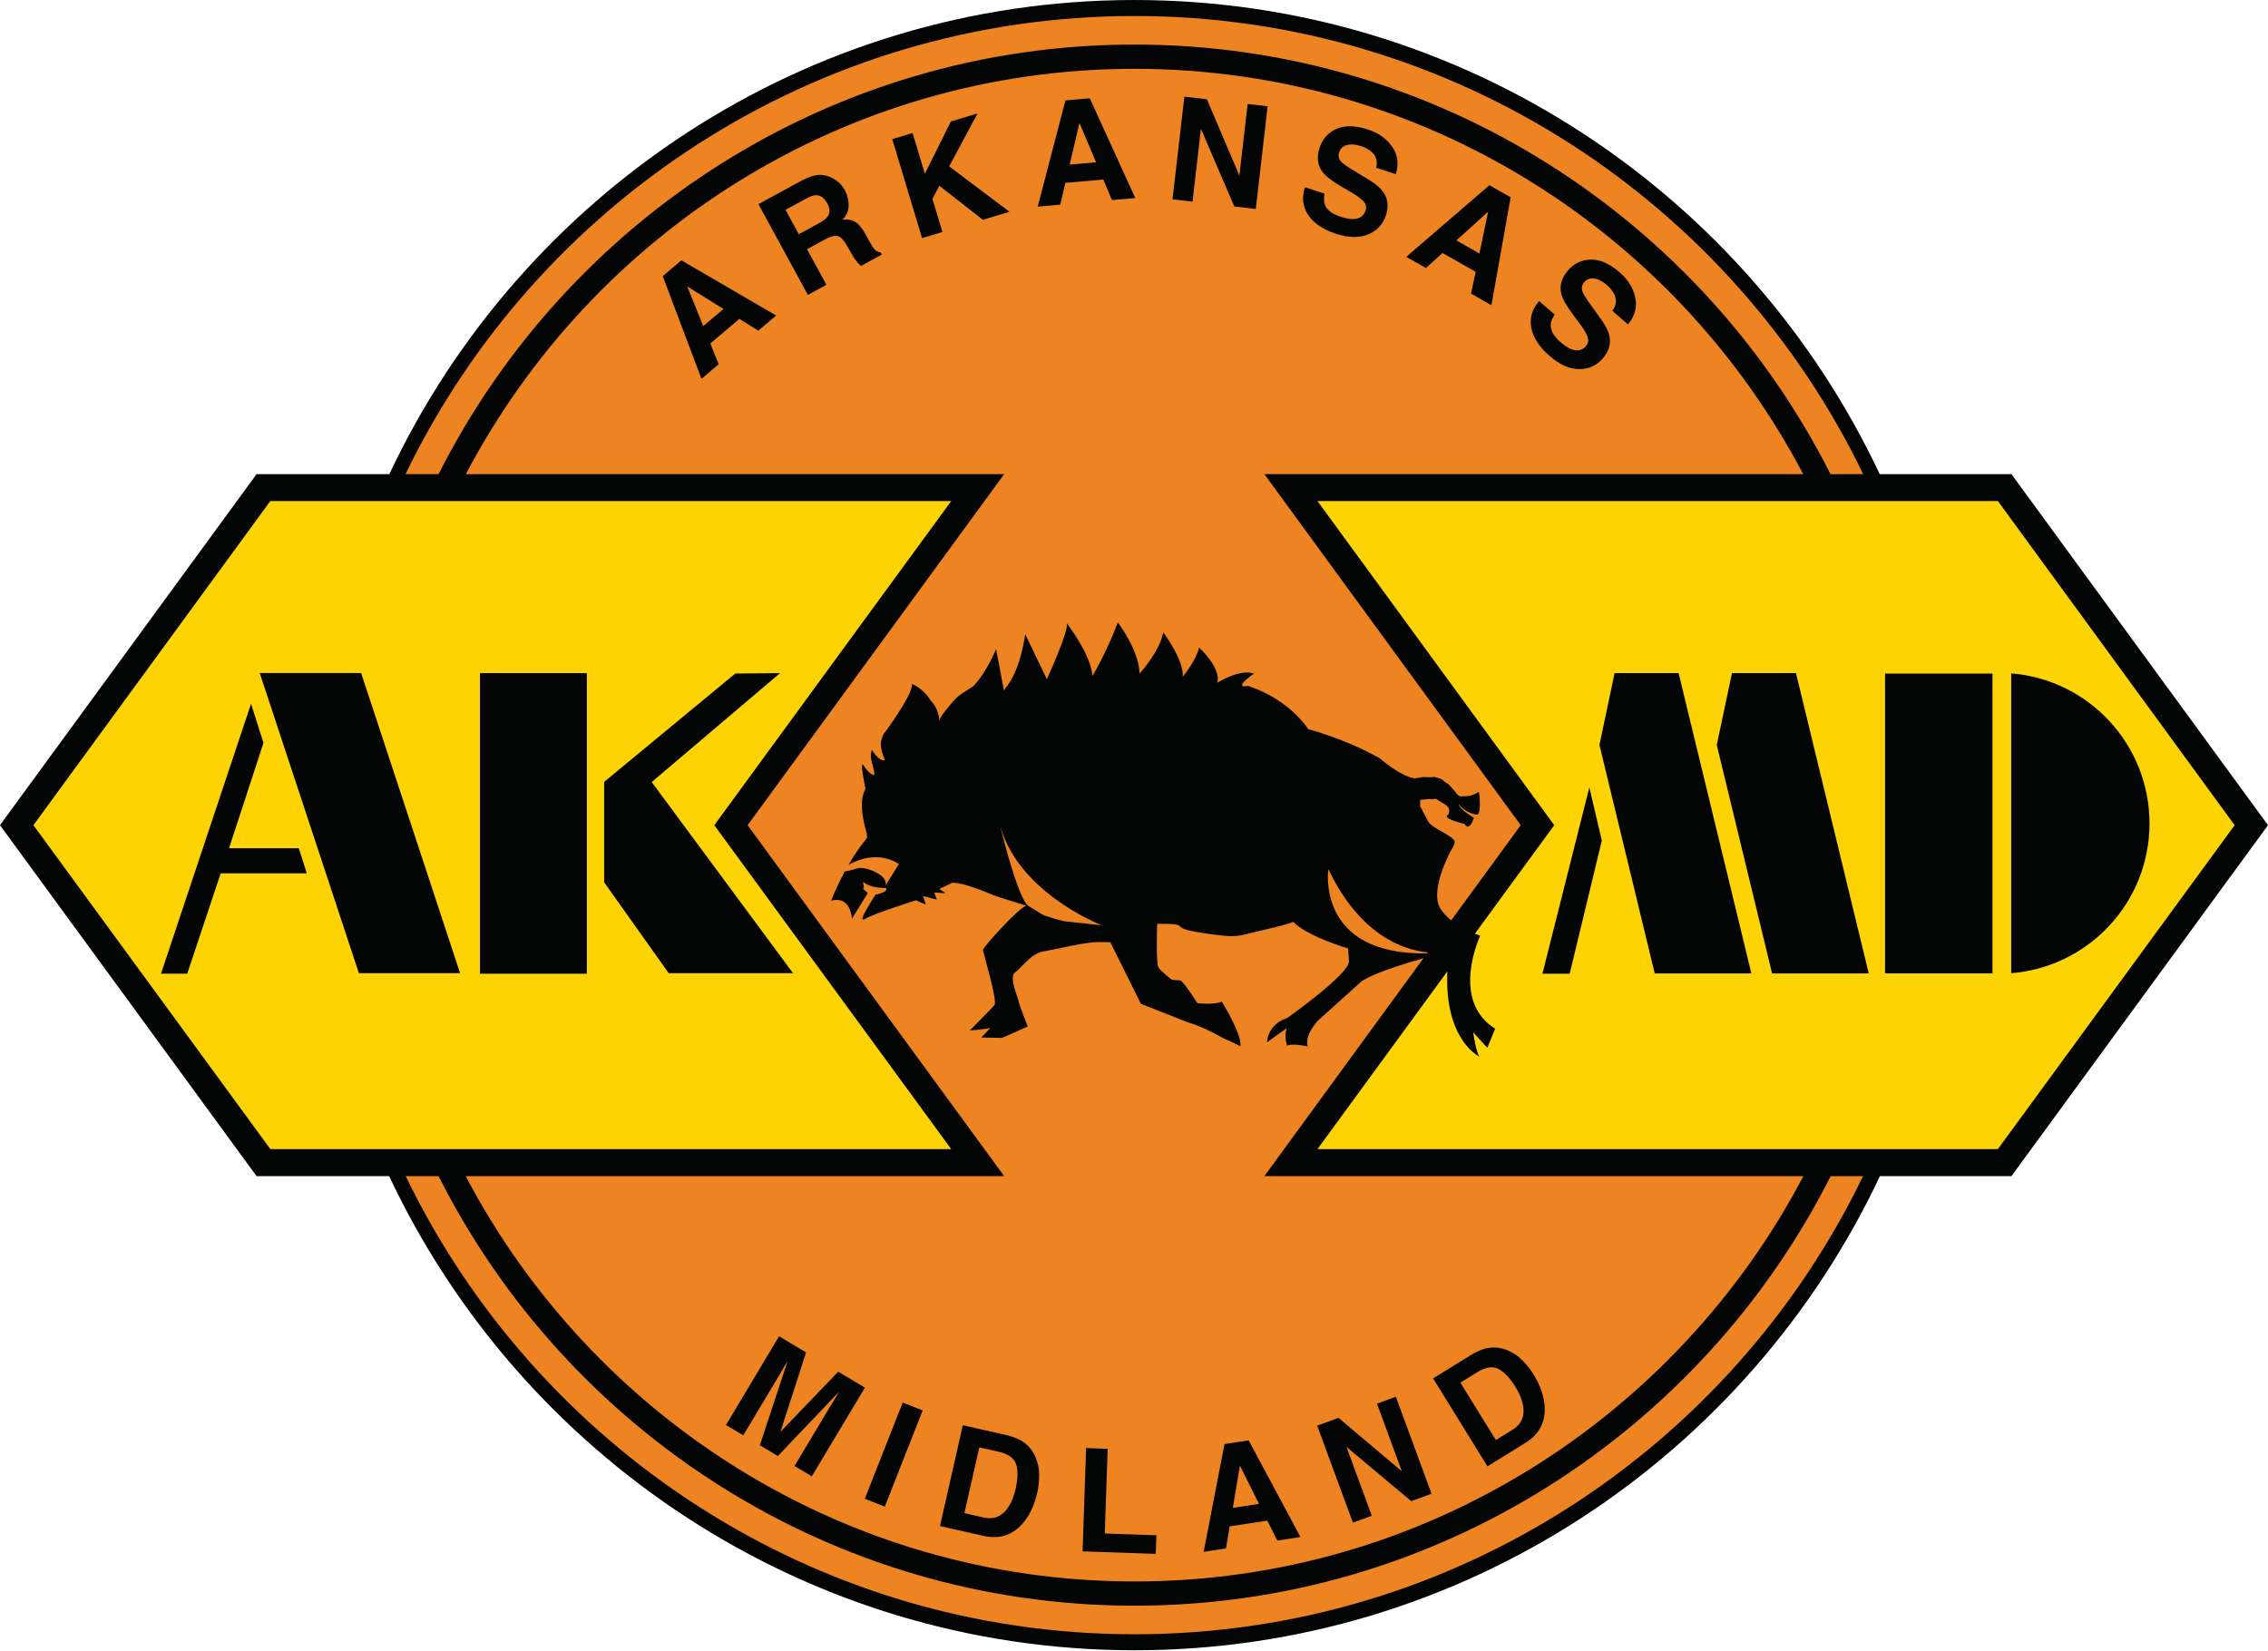 <?xml version="1.0" encoding="UTF-8" standalone="no"?>
<!DOCTYPE svg PUBLIC "-//W3C//DTD SVG 1.1//EN" "http://www.w3.org/Graphics/SVG/1.1/DTD/svg11.dtd">
<svg width="100%" height="100%" viewBox="0 0 526 383" version="1.1" xmlns="http://www.w3.org/2000/svg" xmlns:xlink="http://www.w3.org/1999/xlink" xml:space="preserve" xmlns:serif="http://www.serif.com/" style="fill-rule:evenodd;clip-rule:evenodd;stroke-linejoin:round;stroke-miterlimit:2;">
    <g transform="matrix(1,0,0,1,-1.725,-2.387)">
        <g transform="matrix(4.167,0,0,4.167,0,0)">
            <path d="M109.251,46.467C109.251,71.747 88.77,92.223 63.51,92.223C38.248,92.223 17.766,71.747 17.766,46.467C17.766,21.209 38.248,0.729 63.51,0.729C88.77,0.729 109.251,21.209 109.251,46.467Z" style="fill:rgb(238,131,33);fill-rule:nonzero;"/>
        </g>
        <g transform="matrix(4.167,0,0,4.167,0,0)">
            <path d="M102.294,26.963C95.133,12.793 80.463,3.053 63.553,3.053C46.654,3.053 31.984,12.793 24.824,26.963L22.984,26.963C30.263,11.893 45.713,1.463 63.553,1.463C81.394,1.463 96.834,11.893 104.114,26.963L102.294,26.963ZM61.73,52.073L59.629,51.847C59.629,51.847 58.898,51.671 58.423,51.473C58.423,51.473 57.687,51.024 57.619,50.975C56.982,50.391 56.012,46.26 56.012,46.26C56.864,50.11 61.499,51.981 61.73,52.073ZM79.876,53.586L79.837,53.639C73.627,53.74 74.344,48.946 74.344,48.946C76.097,52.604 78.47,53.438 79.876,53.586ZM42.024,46.503L56.303,26.963L26.343,26.963C33.383,13.563 47.423,4.403 63.553,4.403C79.694,4.403 93.734,13.563 100.774,26.963L70.784,26.963L85.053,46.503L81.185,51.8C80.927,51.594 80.695,51.355 80.546,51.08C79.994,50.053 81.178,47.899 81.178,47.899C81.178,47.899 81.478,47.485 81.336,47.327C81.021,46.971 80.12,46.65 79.93,46.339C79.793,46.112 79.454,45.44 79.454,45.44L79.454,45.091C79.454,45.085 79.828,45.071 79.899,45.048C80.027,45.054 80.293,45.057 80.256,45.036C80.272,45.04 80.35,45.044 80.359,45.046C80.379,45.071 80.511,45.146 80.847,45.354C81.252,45.606 80.986,45.935 81.023,45.918C80.598,46.128 81.921,46.43 81.921,46.43C82.214,46.901 82.445,46.089 82.445,46.089C81.61,45.602 81.591,45.317 81.591,45.317C82.032,45.887 82.603,45.919 82.633,45.911C82.878,45.848 82.743,44.74 82.734,44.686C82.729,44.649 82.729,44.655 82.567,44.731C82.531,44.751 82.537,44.755 82.46,44.782C82.152,44.899 82.25,44.865 81.939,44.893C81.79,44.907 81.679,44.897 81.679,44.897C81.679,44.897 81.666,44.895 81.546,44.812C81.495,44.775 81.516,44.759 81.291,44.509C81.136,44.338 81.078,44.275 81.042,44.236C81.008,44.196 80.826,44.112 80.763,44.037C80.702,43.963 80.599,43.926 80.578,43.912C80.554,43.897 80.263,43.819 80.263,43.819L80.001,43.836C80.001,43.836 79.626,43.819 79.608,43.824C79.6,43.825 79.4,43.859 79.154,43.9C78.337,43.778 77.199,42.773 77.199,42.773C75.222,41.667 73.239,41.164 73.239,41.164C73.199,41.107 73.158,41.051 73.117,40.998C71.844,39.31 69.879,38.754 69.879,38.754L69.624,38.774C69.268,38.695 70.215,38.062 70.215,38.062C69.425,37.786 68.161,38.575 68.161,38.575C68.398,37.746 67.155,36.62 67.155,36.62C66.976,37.352 66.245,38.241 66.245,38.241C66.304,37.292 65.159,35.77 65.159,35.77C64.942,36.877 63.836,38.062 63.836,38.062C63.815,36.758 62.63,35.218 62.63,35.218C61.939,37.035 61.209,38.2 61.209,38.2C61.169,37.055 59.787,35.258 59.787,35.258C59.944,35.613 58.679,38.378 58.679,38.378L57.475,35.87C57.138,38.141 56.369,38.872 56.369,38.872L56.29,39.011L55.855,36.699C55.204,38.22 54.551,38.793 54.551,38.793C53.642,39.366 53.72,39.287 53.029,40.136C52.791,40.43 52.693,40.614 52.693,40.73L52.693,40.729C52.693,40.077 52.279,39.623 52.239,39.603C52.239,39.603 52.033,39.287 51.934,39.188C51.416,38.67 51.158,38.655 51.158,38.655C51.272,39.077 50.048,40.806 49.785,41.175C49.744,41.226 49.58,41.448 49.58,41.448C49.55,41.508 49.521,41.616 49.521,41.616C49.274,42.081 49.671,42.882 49.671,42.882C49.315,42.962 48.941,42.309 48.941,42.309C48.762,42.784 49.039,43.119 49.079,43.673C49.089,43.811 48.704,43.553 48.506,43.217C48.205,42.706 48.585,44.493 48.585,44.493C48.111,45.233 48.625,46.852 48.625,46.852C48.625,46.852 48.719,47.16 48.644,47.248C48.263,47.696 47.932,48.21 47.648,48.704C49.315,47.783 50.442,48.668 50.442,48.668L49.704,49.858C49.704,49.858 49.795,49.564 49.446,49.304C48.844,48.858 48.238,48.881 48.238,48.881L47.885,48.979C47.885,48.979 47.622,49.051 47.413,49.081C47.418,49.083 47.42,49.085 47.427,49.086C46.952,49.973 46.672,50.706 46.672,50.706C47.792,50.407 47.828,51.714 47.828,51.714L48.704,50.29C48.704,50.29 48.684,50.211 48.526,50.132L48.585,50.151L48.521,50.096L48.506,50.112L48.447,50.034L48.499,49.954L48.454,49.717L48.454,49.665C48.491,49.692 48.525,49.717 48.592,49.757C49.067,50.034 49.725,49.993 49.725,49.993C49.883,50.231 49.146,50.369 49.146,50.369C49.146,50.369 48.068,51.994 48.53,51.731C49.102,51.405 51.391,50.684 51.391,50.684L51.944,50.922L51.788,50.448L52.555,50.645L52.418,50.251L53.049,50.29L52.694,50.053L53.415,49.707C54.165,49.707 55.613,50.366 55.613,50.366C55.645,50.398 57.027,50.826 57.53,50.981C57.049,51.159 55.126,53.295 55.126,53.442C55.126,53.6 55.956,56.286 55.757,56.524C55.558,56.76 54.394,57.926 54.394,57.926C54.394,57.926 55.322,57.867 55.481,57.787C55.639,57.708 55.026,58.321 55.026,58.321L56.192,58.342L57.615,57.708C57.615,57.708 57.1,56.405 57.1,56.286C57.1,56.168 56.546,54.943 56.903,54.705C57.258,54.469 57.772,53.639 58.522,53.521C59.274,53.403 60.775,53.007 61.564,53.007L62.21,53.016L63.914,56.447L66.522,57.473C67.468,57.75 68.461,58.342 68.461,58.342C69.389,58.756 69.454,58.809 69.454,58.817L69.454,58.697C69.454,58 68.422,56.327 68.422,56.327C67.909,56.526 67.056,56.406 67.056,56.406C67.056,56.406 66.255,55.143 66.098,55.143C65.94,55.143 65.639,55.104 65.639,55.104C65.639,55.104 65.053,54.669 64.896,54.432C64.737,54.196 64.819,51.989 64.819,51.989C66.952,51.989 65.215,52.186 67.309,52.496C69.403,52.811 69.168,52.694 70.867,52.305C72.246,51.984 72.376,51.897 72.376,51.877C73.25,52.737 75.45,53.364 75.45,53.364L75.491,54.076C75.529,54.787 72.053,57.237 72.053,57.237C70.946,57.592 70.908,58.619 70.946,58.58C70.974,58.551 71.648,58.074 72.043,57.794C71.85,58.168 72.053,58.777 72.053,58.777C72.329,58.619 73.199,58.817 73.199,58.817C73.001,58.186 73.751,57.396 73.751,57.396L76.162,55.222C76.737,54.789 78.41,54.26 79.641,53.907L70.784,66.037L100.784,66.037C93.744,79.437 79.704,88.597 63.553,88.597C47.414,88.597 33.374,79.437 26.334,66.037L56.303,66.037L42.024,46.503ZM63.553,91.537C45.723,91.537 30.284,81.117 22.994,66.037L24.824,66.037C31.973,80.207 46.654,89.946 63.553,89.946C80.463,89.946 95.144,80.207 102.304,66.037L104.104,66.037C96.824,81.117 81.383,91.537 63.553,91.537ZM112.364,26.963L105.034,26.963C97.694,11.384 81.864,0.573 63.553,0.573C45.244,0.573 29.414,11.384 22.084,26.963L14.694,26.963L0.414,46.503L14.694,66.037L22.074,66.037C29.404,81.617 45.244,92.427 63.553,92.427C81.864,92.427 97.704,81.617 105.044,66.037L112.364,66.037L126.645,46.503L112.364,26.963Z" style="fill:rgb(3,4,4);fill-rule:nonzero;"/>
        </g>
        <g transform="matrix(4.167,0,0,4.167,0,0)">
            <path d="M15.461,64.532L53.356,64.532L40.17,46.503L53.358,28.46L15.461,28.46L2.274,46.503L15.461,64.532Z" style="fill:rgb(253,211,3);fill-rule:nonzero;"/>
        </g>
        <g transform="matrix(4.167,0,0,4.167,0,0)">
            <path d="M111.609,28.46L73.74,28.46L86.918,46.503L82.502,52.542C82.681,52.615 82.798,52.655 82.798,52.655C82.798,52.655 81.099,56.25 83.627,57.83L83.194,58.897L82.404,58.026C82.404,58.026 82.6,59.37 82.798,59.408C82.798,59.408 80.797,58.531 80.969,54.639L73.741,64.532L111.61,64.532L124.788,46.503L111.609,28.46Z" style="fill:rgb(253,211,3);fill-rule:nonzero;"/>
        </g>
        <g transform="matrix(4.167,0,0,4.167,0,0)">
            <path d="M99.043,54.754L95.964,42.037L96.811,38.039L100.373,38.038L104.422,54.754L99.043,54.754Z" style="fill:rgb(3,4,4);fill-rule:nonzero;"/>
        </g>
        <g transform="matrix(4.167,0,0,4.167,0,0)">
            <path d="M92.511,54.754L89.434,42.037L90.278,38.039L93.84,38.038L97.89,54.754L92.511,54.754Z" style="fill:rgb(3,4,4);fill-rule:nonzero;"/>
        </g>
        <g transform="matrix(4.167,0,0,4.167,0,0)">
            <path d="M88.872,44.398L89.566,47.357L87.778,54.77L86.261,54.77L88.872,44.398Z" style="fill:rgb(3,4,4);fill-rule:nonzero;"/>
        </g>
        <g transform="matrix(4.167,0,0,4.167,0,0)">
            <path d="M120.049,46.403C120.049,42.005 116.659,38.397 112.351,38.053L112.351,54.742C116.659,54.397 120.049,50.801 120.049,46.403Z" style="fill:rgb(3,4,4);fill-rule:nonzero;"/>
        </g>
        <g transform="matrix(4.167,0,0,4.167,0,0)">
            <rect x="105.33" y="38.064" width="5.979" height="16.688" style="fill:rgb(3,4,4);fill-rule:nonzero;"/>
        </g>
        <g transform="matrix(4.167,0,0,4.167,0,0)">
            <path d="M20.389,54.742L14.87,38.036L20.515,38.036L26.022,54.742L20.389,54.742Z" style="fill:rgb(3,4,4);fill-rule:nonzero;"/>
        </g>
        <g transform="matrix(4.167,0,0,4.167,0,0)">
            <path d="M17.492,49.184L17.043,47.786L13.162,47.786L15.079,41.92L14.386,39.744L9.376,54.768L10.835,54.768L12.696,49.184L17.492,49.184Z" style="fill:rgb(3,4,4);fill-rule:nonzero;"/>
        </g>
        <g transform="matrix(4.167,0,0,4.167,0,0)">
            <rect x="27.127" y="38.038" width="5.949" height="16.732" style="fill:rgb(3,4,4);fill-rule:nonzero;"/>
        </g>
        <g transform="matrix(4.167,0,0,4.167,0,0)">
            <path d="M43.829,38.038L41.335,38.064L34.04,44.092L34.04,49.684L37.634,54.742L44.553,54.742L36.686,44.103L43.829,38.038Z" style="fill:rgb(3,4,4);fill-rule:nonzero;"/>
        </g>
        <g transform="matrix(4.167,0,0,4.167,0,0)">
            <path d="M39.556,18.723L40.68,17.771L38.662,16.514L39.556,18.723ZM37.301,15.943L38.339,15.063L43.612,18.135L42.618,18.978L41.563,18.321L39.948,19.692L40.415,20.845L39.456,21.659L37.301,15.943Z" style="fill:rgb(3,4,4);fill-rule:nonzero;"/>
        </g>
        <g transform="matrix(4.167,0,0,4.167,0,0)">
            <path d="M44.134,12.251L44.875,13.608L46.01,12.988C46.237,12.865 46.39,12.746 46.474,12.63C46.622,12.426 46.618,12.181 46.463,11.898C46.296,11.592 46.087,11.439 45.837,11.439C45.697,11.438 45.518,11.498 45.3,11.616L44.134,12.251ZM45.91,10.315C46.139,10.293 46.361,10.325 46.575,10.41C46.752,10.48 46.914,10.575 47.061,10.697C47.207,10.818 47.335,10.978 47.443,11.177C47.574,11.417 47.642,11.686 47.647,11.984C47.652,12.282 47.542,12.554 47.315,12.802C47.599,12.768 47.836,12.812 48.028,12.931C48.219,13.051 48.411,13.288 48.604,13.642L48.789,13.981C48.915,14.212 49.009,14.363 49.073,14.435C49.171,14.551 49.289,14.611 49.424,14.617L49.494,14.744L48.329,15.379C48.235,15.284 48.163,15.207 48.113,15.145C48.007,15.019 47.914,14.882 47.831,14.735L47.568,14.269C47.387,13.949 47.215,13.764 47.05,13.716C46.885,13.666 46.655,13.722 46.362,13.882L45.33,14.444L46.41,16.425L45.378,16.987L42.626,11.935L45.042,10.619C45.391,10.438 45.68,10.336 45.91,10.315Z" style="fill:rgb(3,4,4);fill-rule:nonzero;"/>
        </g>
        <g transform="matrix(4.167,0,0,4.167,0,0)">
            <path d="M50.074,8.318L51.206,7.977L51.89,10.246L53.334,7.335L54.821,6.886L53.243,9.833L56.598,12.36L55.118,12.806L52.696,10.914L52.311,11.643L52.866,13.485L51.734,13.826L50.074,8.318Z" style="fill:rgb(3,4,4);fill-rule:nonzero;"/>
        </g>
        <g transform="matrix(4.167,0,0,4.167,0,0)">
            <path d="M59.949,9.734L61.417,9.605L60.494,7.414L59.949,9.734ZM59.713,6.162L61.068,6.043L63.6,11.595L62.302,11.71L61.821,10.565L59.71,10.751L59.425,11.963L58.171,12.073L59.713,6.162Z" style="fill:rgb(3,4,4);fill-rule:nonzero;"/>
        </g>
        <g transform="matrix(4.167,0,0,4.167,0,0)">
            <path d="M66.333,5.954L67.585,6.099L69.394,10.345L69.853,6.361L70.966,6.489L70.307,12.204L69.113,12.067L67.253,7.742L66.787,11.798L65.673,11.67L66.333,5.954Z" style="fill:rgb(3,4,4);fill-rule:nonzero;"/>
        </g>
        <g transform="matrix(4.167,0,0,4.167,0,0)">
            <path d="M74.133,11.351C74.087,11.613 74.095,11.822 74.158,11.98C74.274,12.267 74.562,12.486 75.021,12.635C75.296,12.725 75.53,12.769 75.721,12.765C76.084,12.758 76.316,12.6 76.418,12.291C76.476,12.11 76.442,11.945 76.315,11.794C76.186,11.645 75.961,11.477 75.639,11.289L75.089,10.966C74.549,10.647 74.196,10.377 74.028,10.155C73.741,9.782 73.686,9.327 73.861,8.791C74.021,8.301 74.335,7.953 74.8,7.747C75.267,7.54 75.849,7.552 76.548,7.78C77.132,7.971 77.579,8.286 77.891,8.726C78.204,9.166 78.275,9.68 78.104,10.268L77.006,9.909C77.093,9.573 77.023,9.292 76.794,9.064C76.642,8.912 76.429,8.793 76.159,8.704C75.857,8.605 75.596,8.586 75.377,8.646C75.158,8.705 75.014,8.842 74.945,9.055C74.881,9.25 74.922,9.425 75.068,9.579C75.161,9.681 75.378,9.836 75.721,10.043L76.607,10.583C76.995,10.819 77.267,11.055 77.422,11.289C77.665,11.653 77.707,12.078 77.547,12.566C77.383,13.065 77.054,13.417 76.56,13.62C76.066,13.824 75.467,13.811 74.761,13.581C74.042,13.345 73.529,12.998 73.223,12.539C72.917,12.078 72.856,11.564 73.042,10.995L74.133,11.351Z" style="fill:rgb(3,4,4);fill-rule:nonzero;"/>
        </g>
        <g transform="matrix(4.167,0,0,4.167,0,0)">
            <path d="M81.473,13.954L82.754,14.682L83.241,12.355L81.473,13.954ZM83.31,10.882L84.493,11.553L83.422,17.561L82.289,16.917L82.543,15.701L80.7,14.655L79.777,15.491L78.683,14.87L83.31,10.882Z" style="fill:rgb(3,4,4);fill-rule:nonzero;"/>
        </g>
        <g transform="matrix(4.167,0,0,4.167,0,0)">
            <path d="M86.943,18.082C86.798,18.305 86.724,18.501 86.722,18.671C86.716,18.98 86.896,19.293 87.261,19.611C87.48,19.801 87.678,19.932 87.855,20.003C88.192,20.138 88.467,20.082 88.681,19.837C88.806,19.694 88.838,19.528 88.78,19.339C88.72,19.152 88.579,18.909 88.354,18.612L87.974,18.099C87.601,17.596 87.38,17.209 87.312,16.939C87.194,16.484 87.32,16.043 87.69,15.617C88.028,15.229 88.453,15.03 88.962,15.022C89.472,15.014 90.004,15.251 90.559,15.733C91.021,16.136 91.311,16.601 91.427,17.128C91.543,17.655 91.409,18.155 91.023,18.631L90.152,17.873C90.362,17.597 90.407,17.31 90.286,17.011C90.204,16.813 90.055,16.62 89.839,16.432C89.6,16.224 89.368,16.105 89.143,16.074C88.918,16.045 88.732,16.114 88.586,16.283C88.451,16.438 88.42,16.615 88.495,16.814C88.541,16.944 88.681,17.171 88.916,17.496L89.52,18.338C89.787,18.707 89.945,19.03 89.998,19.306C90.078,19.735 89.951,20.143 89.614,20.53C89.27,20.926 88.83,21.122 88.295,21.118C87.76,21.113 87.213,20.868 86.654,20.381C86.083,19.884 85.746,19.364 85.642,18.821C85.539,18.278 85.684,17.78 86.077,17.329L86.943,18.082Z" style="fill:rgb(3,4,4);fill-rule:nonzero;"/>
        </g>
        <g transform="matrix(4.167,0,0,4.167,0,0)">
            <path d="M47.067,76.922L48.551,77.811L45.595,82.747L44.635,82.171L46.633,78.833C46.691,78.737 46.773,78.603 46.879,78.432C46.985,78.259 47.065,78.126 47.122,78.032L43.706,81.615L42.704,81.015L44.255,76.317C44.199,76.41 44.12,76.545 44.018,76.719C43.917,76.893 43.838,77.029 43.781,77.124L41.781,80.463L40.821,79.888L43.776,74.951L45.277,75.85L43.851,80.27L47.067,76.922Z" style="fill:rgb(3,4,4);fill-rule:nonzero;"/>
        </g>
        <g transform="matrix(4.167,0,0,4.167,0,0)">
            <path d="M49.66,84.432L48.547,83.994L50.656,78.641L51.766,79.079L49.66,84.432Z" style="fill:rgb(3,4,4);fill-rule:nonzero;"/>
        </g>
        <g transform="matrix(4.167,0,0,4.167,0,0)">
            <path d="M54.918,81.133L54.09,84.796L55.173,85.04C55.727,85.165 56.175,84.981 56.518,84.485C56.705,84.212 56.845,83.868 56.939,83.454C57.067,82.883 57.078,82.425 56.967,82.078C56.857,81.732 56.535,81.499 56.002,81.378L54.918,81.133ZM57.261,80.766C57.626,80.985 57.89,81.295 58.056,81.695C58.189,82.018 58.254,82.35 58.252,82.691C58.249,83.031 58.215,83.35 58.148,83.644C57.98,84.39 57.687,84.988 57.269,85.439C56.706,86.045 56,86.251 55.151,86.06L52.731,85.513L54.001,79.902L56.419,80.448C56.766,80.531 57.046,80.638 57.261,80.766Z" style="fill:rgb(3,4,4);fill-rule:nonzero;"/>
        </g>
        <g transform="matrix(4.167,0,0,4.167,0,0)">
            <path d="M60.863,81.172L62.064,81.213L61.903,85.929L64.774,86.028L64.739,87.061L60.667,86.922L60.863,81.172Z" style="fill:rgb(3,4,4);fill-rule:nonzero;"/>
        </g>
        <g transform="matrix(4.167,0,0,4.167,0,0)">
            <path d="M69.029,84.5L70.485,84.278L69.424,82.15L69.029,84.5ZM68.566,80.95L69.911,80.745L72.793,86.124L71.503,86.321L70.95,85.21L68.855,85.53L68.648,86.759L67.406,86.948L68.566,80.95Z" style="fill:rgb(3,4,4);fill-rule:nonzero;"/>
        </g>
        <g transform="matrix(4.167,0,0,4.167,0,0)">
            <path d="M73.726,79.925L74.909,79.49L78.437,82.466L77.052,78.701L78.103,78.315L80.089,83.713L78.961,84.128L75.354,81.107L76.763,84.938L75.712,85.324L73.726,79.925Z" style="fill:rgb(3,4,4);fill-rule:nonzero;"/>
        </g>
        <g transform="matrix(4.167,0,0,4.167,0,0)">
            <path d="M81.694,77.531L83.668,80.725L84.613,80.142C85.096,79.843 85.286,79.397 85.183,78.803C85.126,78.478 84.985,78.134 84.762,77.774C84.455,77.276 84.139,76.942 83.819,76.771C83.498,76.602 83.104,76.66 82.638,76.947L81.694,77.531ZM83.109,75.629C83.522,75.53 83.928,75.565 84.327,75.735C84.649,75.872 84.927,76.064 85.165,76.309C85.402,76.554 85.599,76.805 85.759,77.062C86.161,77.712 86.371,78.344 86.388,78.957C86.411,79.785 86.05,80.427 85.311,80.885L83.202,82.19L80.176,77.295L82.287,75.991C82.593,75.808 82.867,75.687 83.109,75.629Z" style="fill:rgb(3,4,4);fill-rule:nonzero;"/>
        </g>
    </g>
</svg>
